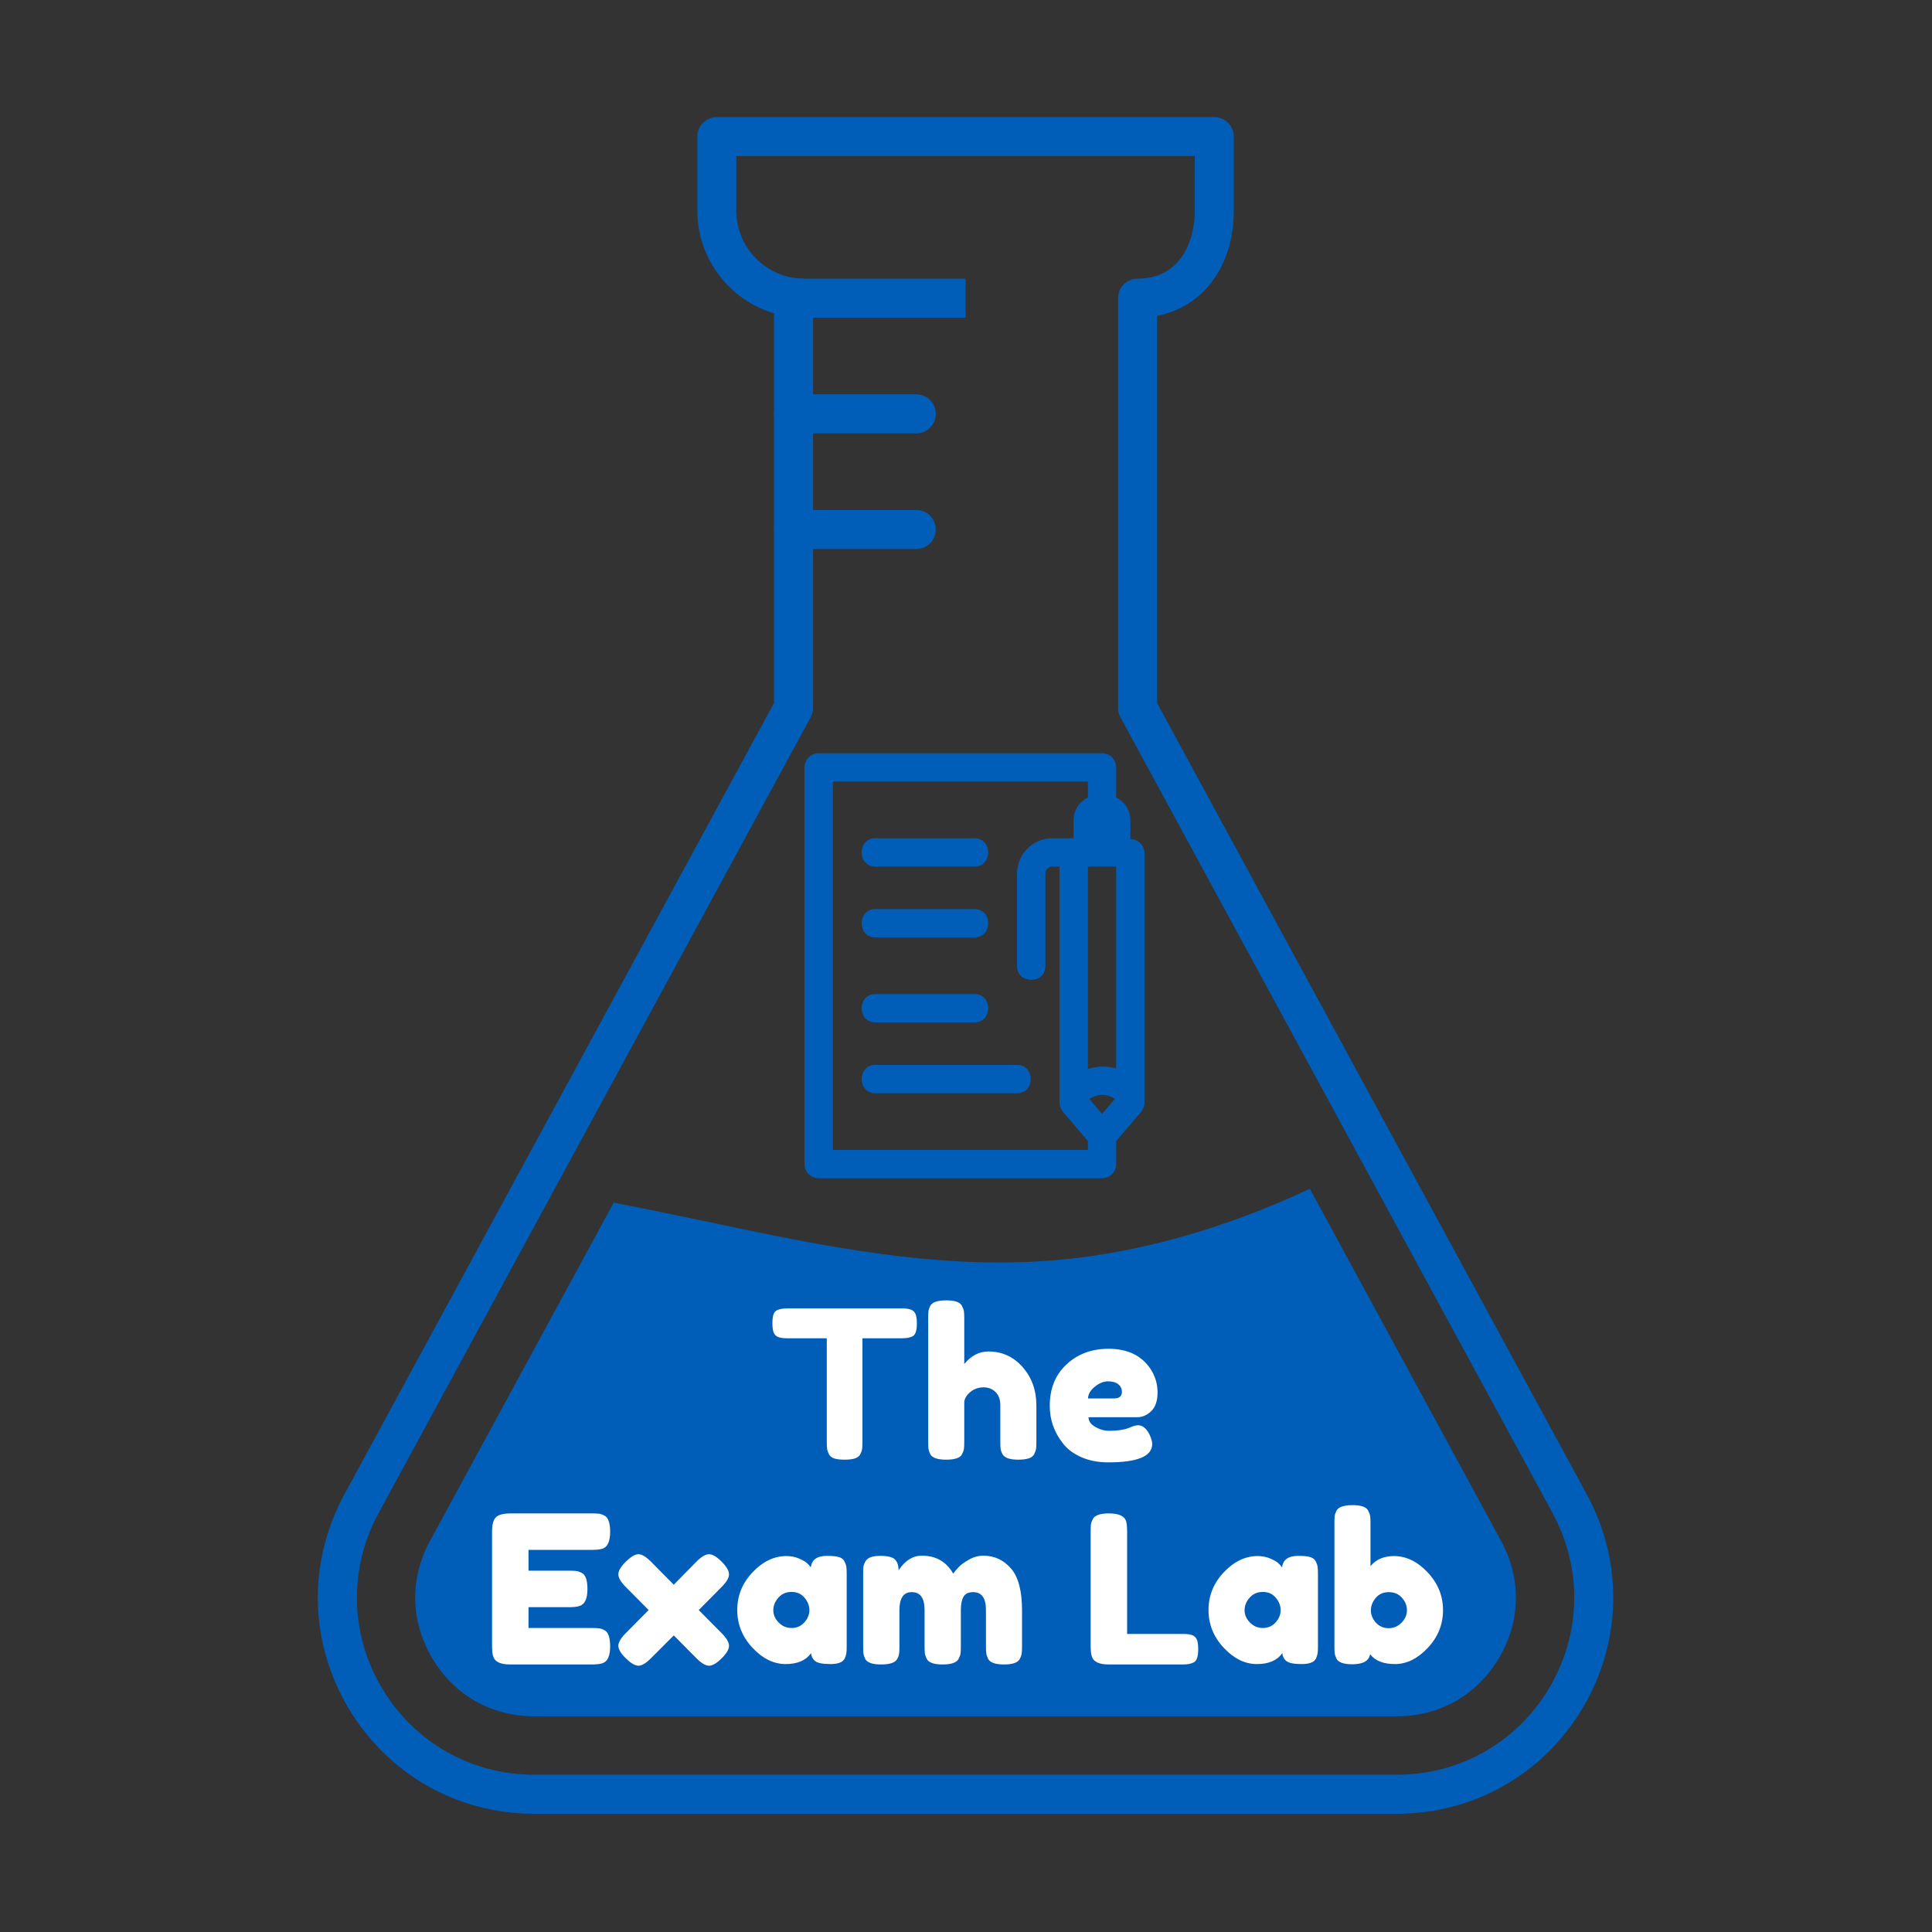 <svg xmlns="http://www.w3.org/2000/svg" xmlns:xlink="http://www.w3.org/1999/xlink" width="1000" zoomAndPan="magnify" viewBox="0 0 750 750" height="1000" preserveAspectRatio="xMidYMid meet" version="1.2"><rect x="0" y="0" width="750" height="750" fill="#333333" stroke="none"/><defs><clipPath id="b6ae0b76a7"><path d="M 123 45.453 L 627 45.453 L 627 704.703 L 123 704.703 Z M 123 45.453 "/></clipPath><clipPath id="d28b2e2917"><path d="M 312.312 292.395 L 444.312 292.395 L 444.312 457.395 L 312.312 457.395 Z M 312.312 292.395 "/></clipPath></defs><g id="820a998cfc"><path style=" stroke:none;fill-rule:nonzero;fill:#005eb8;fill-opacity:1;" d="M 355.711 168.23 L 308.039 168.23 C 303.871 168.23 300.473 164.832 300.473 160.664 C 300.473 156.473 303.871 153.074 308.039 153.074 L 355.711 153.074 C 359.906 153.074 363.277 156.473 363.277 160.664 C 363.277 164.832 359.906 168.23 355.711 168.23 "/><path style=" stroke:none;fill-rule:nonzero;fill:#005eb8;fill-opacity:1;" d="M 355.711 213.125 L 308.039 213.125 C 303.871 213.125 300.473 209.73 300.473 205.535 C 300.473 201.367 303.871 197.973 308.039 197.973 L 355.711 197.973 C 359.906 197.973 363.277 201.367 363.277 205.535 C 363.277 209.73 359.906 213.125 355.711 213.125 "/><g clip-rule="nonzero" clip-path="url(#b6ae0b76a7)"><path style=" stroke:none;fill-rule:nonzero;fill:#005eb8;fill-opacity:1;" d="M 312.281 109.492 C 314.289 110.828 315.629 113.145 315.629 115.77 L 315.629 274.848 C 315.629 276.109 315.293 277.344 314.703 278.449 L 146.977 587.375 C 135.27 608.883 135.785 634.301 148.289 655.348 C 160.82 676.395 182.918 688.949 207.414 688.949 L 542.246 688.949 C 566.738 688.949 588.84 676.395 601.367 655.348 C 613.871 634.301 614.387 608.883 602.707 587.375 L 434.957 278.449 C 434.363 277.344 434.031 276.109 434.031 274.848 L 434.031 115.77 C 434.031 111.574 437.426 108.18 441.621 108.18 C 458.008 108.18 463.824 93.953 463.824 81.758 L 463.824 60.582 L 285.832 60.582 L 285.832 81.758 C 285.832 96.32 297.695 108.18 312.281 108.18 Z M 542.246 704.105 L 207.414 704.105 C 177.516 704.105 150.555 688.77 135.27 663.094 C 120.012 637.414 119.395 606.414 133.676 580.145 L 300.473 272.918 L 300.473 121.637 C 283.285 116.516 270.707 100.59 270.707 81.758 L 270.707 53.02 C 270.707 48.852 274.102 45.453 278.27 45.453 L 471.387 45.453 C 475.555 45.453 478.953 48.852 478.953 53.02 L 478.953 81.758 C 478.953 103.316 467.039 119.141 449.184 122.613 L 449.184 272.918 L 616.008 580.145 C 630.262 606.414 629.645 637.414 614.359 663.094 C 599.078 688.77 572.141 704.105 542.246 704.105 "/></g><path style=" stroke:none;fill-rule:nonzero;fill:#005eb8;fill-opacity:1;" d="M 374.828 123.332 L 308.039 123.332 L 308.039 108.18 L 374.828 108.18 L 374.828 123.332 "/><path style=" stroke:none;fill-rule:nonzero;fill:#005eb8;fill-opacity:1;" d="M 278.988 475.195 C 265.43 472.34 251.848 469.461 238.234 466.887 L 166.918 598.207 C 158.965 612.844 159.301 629.441 167.816 643.746 C 176.309 658.051 190.742 666.258 207.414 666.258 L 542.246 666.258 C 558.891 666.258 573.324 658.051 581.84 643.746 C 590.355 629.441 590.691 612.844 582.742 598.207 L 508.488 461.484 C 475.402 476.945 440.152 487.391 403.824 489.629 C 361.863 492.203 320.105 483.895 278.988 475.195 "/><g clip-rule="nonzero" clip-path="url(#d28b2e2917)"><path style=" stroke:none;fill-rule:nonzero;fill:#005eb8;fill-opacity:1;" d="M 438.809 325.762 L 438.809 318.406 C 438.809 314.418 436.469 311.004 433.168 309.594 C 433.199 309.355 433.309 309.145 433.309 308.895 L 433.309 297.895 C 433.309 294.855 430.848 292.395 427.809 292.395 L 317.812 292.395 C 314.773 292.395 312.312 294.855 312.312 297.895 L 312.312 451.891 C 312.312 454.93 314.773 457.391 317.812 457.391 L 427.809 457.391 C 430.848 457.391 433.309 454.93 433.309 451.891 L 433.309 442.922 L 442.992 431.578 C 443.84 430.578 444.309 429.316 444.309 428.008 L 444.309 331.262 C 444.309 328.219 441.844 325.762 438.809 325.762 Z M 422.309 446.391 L 323.312 446.391 L 323.312 303.395 L 422.309 303.395 L 422.309 308.895 C 422.309 309.141 422.418 309.348 422.449 309.582 C 419.133 310.988 416.781 314.406 416.781 318.406 L 416.781 325.395 L 408.559 325.395 C 400.977 325.395 394.809 331.562 394.809 339.145 L 394.809 375.051 C 394.809 382.129 405.809 382.141 405.809 375.051 L 405.809 339.145 C 405.809 337.629 407.043 336.395 408.559 336.395 L 411.309 336.395 L 411.309 428.008 C 411.309 429.316 411.777 430.578 412.625 431.578 L 422.309 442.922 Z M 427.809 432.422 L 422.855 426.613 C 425.188 425.148 428.816 423.969 432.797 426.578 Z M 433.309 414.781 C 429.465 413.684 425.688 413.91 422.309 414.938 L 422.309 336.395 L 433.309 336.395 Z M 339.812 325.395 L 378.309 325.395 C 385.398 325.395 385.387 336.395 378.309 336.395 L 339.812 336.395 C 332.723 336.395 332.734 325.395 339.812 325.395 Z M 339.812 352.895 L 378.309 352.895 C 385.398 352.895 385.387 363.895 378.309 363.895 L 339.812 363.895 C 332.723 363.895 332.734 352.895 339.812 352.895 Z M 339.812 385.895 L 378.309 385.895 C 385.398 385.895 385.387 396.895 378.309 396.895 L 339.812 396.895 C 332.723 396.895 332.734 385.895 339.812 385.895 Z M 394.809 424.391 L 339.812 424.391 C 332.723 424.391 332.734 413.391 339.812 413.391 L 394.809 413.391 C 401.898 413.391 401.887 424.391 394.809 424.391 Z M 394.809 424.391 "/></g><g style="fill:#ffffff;fill-opacity:1;"><g transform="translate(298.645, 566.642)"><path style="stroke:none" d="M 7.047 -58.719 L 51.516 -58.719 C 53.223 -58.719 54.477 -58.516 55.281 -58.109 C 56.082 -57.711 56.613 -57.086 56.875 -56.234 C 57.145 -55.379 57.281 -54.258 57.281 -52.875 C 57.281 -51.488 57.145 -50.379 56.875 -49.547 C 56.613 -48.723 56.16 -48.156 55.516 -47.844 C 54.555 -47.363 53.195 -47.125 51.438 -47.125 L 36.156 -47.125 L 36.156 -6.875 C 36.156 -5.656 36.113 -4.75 36.031 -4.156 C 35.957 -3.57 35.719 -2.891 35.312 -2.109 C 34.914 -1.336 34.211 -0.789 33.203 -0.469 C 32.191 -0.156 30.859 0 29.203 0 C 27.547 0 26.223 -0.156 25.234 -0.469 C 24.254 -0.789 23.562 -1.336 23.156 -2.109 C 22.758 -2.891 22.52 -3.586 22.438 -4.203 C 22.352 -4.816 22.312 -5.734 22.312 -6.953 L 22.312 -47.125 L 6.953 -47.125 C 5.254 -47.125 4.004 -47.32 3.203 -47.719 C 2.398 -48.113 1.863 -48.738 1.594 -49.594 C 1.332 -50.445 1.203 -51.566 1.203 -52.953 C 1.203 -54.348 1.332 -55.457 1.594 -56.281 C 1.863 -57.102 2.316 -57.676 2.953 -58 C 3.922 -58.477 5.285 -58.719 7.047 -58.719 Z M 7.047 -58.719 "/></g></g><g style="fill:#ffffff;fill-opacity:1;"><g transform="translate(357.12, 566.642)"><path style="stroke:none" d="M 26.562 -42 C 31.895 -42 36.332 -39.973 39.875 -35.922 C 43.426 -31.867 45.203 -26.91 45.203 -21.047 L 45.203 -6.953 C 45.203 -5.734 45.16 -4.816 45.078 -4.203 C 44.992 -3.586 44.738 -2.879 44.312 -2.078 C 43.625 -0.691 41.57 0 38.156 0 C 34.906 0 32.879 -0.691 32.078 -2.078 C 31.648 -2.879 31.395 -3.598 31.312 -4.234 C 31.238 -4.879 31.203 -5.844 31.203 -7.125 L 31.203 -21.125 C 31.203 -23.312 30.586 -25.016 29.359 -26.234 C 28.129 -27.461 26.566 -28.078 24.672 -28.078 C 22.785 -28.078 21.117 -27.504 19.672 -26.359 C 18.234 -25.211 17.41 -23.922 17.203 -22.484 L 17.203 -6.953 C 17.203 -5.734 17.16 -4.816 17.078 -4.203 C 16.992 -3.586 16.738 -2.879 16.312 -2.078 C 15.625 -0.691 13.57 0 10.156 0 C 6.801 0 4.75 -0.719 4 -2.156 C 3.625 -2.957 3.395 -3.648 3.312 -4.234 C 3.238 -4.828 3.203 -5.766 3.203 -7.047 L 3.203 -54.875 C 3.203 -56.102 3.238 -57.023 3.312 -57.641 C 3.395 -58.254 3.625 -58.938 4 -59.688 C 4.75 -61.125 6.828 -61.844 10.234 -61.844 C 13.598 -61.844 15.625 -61.125 16.312 -59.688 C 16.738 -58.883 16.992 -58.176 17.078 -57.562 C 17.16 -56.945 17.203 -56.023 17.203 -54.797 L 17.203 -37.125 C 19.867 -40.375 22.988 -42 26.562 -42 Z M 26.562 -42 "/></g></g><g style="fill:#ffffff;fill-opacity:1;"><g transform="translate(405.515, 566.642)"><path style="stroke:none" d="M 43.844 -26.125 C 43.844 -22.844 43.023 -20.414 41.391 -18.844 C 39.766 -17.27 37.969 -16.484 36 -16.484 L 17.047 -16.484 C 17.047 -14.984 17.922 -13.727 19.672 -12.719 C 21.43 -11.707 23.191 -11.203 24.953 -11.203 C 28.047 -11.203 30.473 -11.52 32.234 -12.156 L 33.125 -12.484 C 34.406 -13.066 35.469 -13.359 36.312 -13.359 C 38.02 -13.359 39.488 -12.16 40.719 -9.766 C 41.414 -8.316 41.766 -7.086 41.766 -6.078 C 41.766 -1.328 36.082 1.047 24.719 1.047 C 20.77 1.047 17.258 0.363 14.188 -1 C 11.125 -2.363 8.742 -4.164 7.047 -6.406 C 3.68 -10.719 2 -15.539 2 -20.875 C 2 -27.594 4.172 -32.969 8.516 -37 C 12.867 -41.031 18.297 -43.047 24.797 -43.047 C 32.211 -43.047 37.656 -40.43 41.125 -35.203 C 42.938 -32.43 43.844 -29.406 43.844 -26.125 Z M 26.953 -23.766 C 28.984 -23.766 30 -24.613 30 -26.312 C 30 -27.539 29.531 -28.531 28.594 -29.281 C 27.664 -30.031 26.332 -30.406 24.594 -30.406 C 22.863 -30.406 21.145 -29.695 19.438 -28.281 C 17.727 -26.863 16.875 -25.359 16.875 -23.766 Z M 26.953 -23.766 "/></g></g><g style="fill:#ffffff;fill-opacity:1;"><g transform="translate(187.809, 646.142)"><path style="stroke:none" d="M 17.359 -14.156 L 42 -14.156 C 43.227 -14.156 44.148 -14.113 44.766 -14.031 C 45.379 -13.957 46.082 -13.707 46.875 -13.281 C 48.32 -12.531 49.047 -10.453 49.047 -7.047 C 49.047 -3.305 48.055 -1.117 46.078 -0.484 C 45.172 -0.16 43.785 0 41.922 0 L 10.234 0 C 6.504 0 4.32 -1.016 3.688 -3.047 C 3.363 -3.891 3.203 -5.25 3.203 -7.125 L 3.203 -51.594 C 3.203 -54.32 3.707 -56.176 4.719 -57.156 C 5.727 -58.145 7.648 -58.641 10.484 -58.641 L 42 -58.641 C 43.227 -58.641 44.148 -58.598 44.766 -58.516 C 45.379 -58.441 46.082 -58.191 46.875 -57.766 C 48.32 -57.016 49.047 -54.93 49.047 -51.516 C 49.047 -47.785 48.055 -45.598 46.078 -44.953 C 45.172 -44.641 43.785 -44.484 41.922 -44.484 L 17.359 -44.484 L 17.359 -36.406 L 33.203 -36.406 C 34.43 -36.406 35.348 -36.363 35.953 -36.281 C 36.566 -36.195 37.273 -35.941 38.078 -35.516 C 39.516 -34.773 40.234 -32.695 40.234 -29.281 C 40.234 -25.551 39.223 -23.363 37.203 -22.719 C 36.297 -22.395 34.91 -22.234 33.047 -22.234 L 17.359 -22.234 Z M 17.359 -14.156 "/></g></g><g style="fill:#ffffff;fill-opacity:1;"><g transform="translate(238.844, 646.142)"><path style="stroke:none" d="M 32.406 -21.125 L 41.281 -12.156 C 43.195 -10.238 44.156 -8.598 44.156 -7.234 C 44.156 -5.879 43.195 -4.254 41.281 -2.359 C 39.363 -0.461 37.738 0.484 36.406 0.484 C 35.07 0.484 33.441 -0.477 31.516 -2.406 L 22.719 -11.281 L 13.844 -2.406 C 11.914 -0.477 10.301 0.484 9 0.484 C 7.695 0.484 6.07 -0.461 4.125 -2.359 C 2.176 -4.254 1.203 -5.879 1.203 -7.234 C 1.203 -8.598 2.16 -10.238 4.078 -12.156 L 12.953 -21.125 L 4.078 -30.078 C 2.16 -31.992 1.203 -33.633 1.203 -35 C 1.203 -36.363 2.176 -38.004 4.125 -39.922 C 6.07 -41.836 7.695 -42.797 9 -42.797 C 10.301 -42.797 11.914 -41.836 13.844 -39.922 L 22.719 -30.953 L 31.516 -39.922 C 33.441 -41.836 35.07 -42.797 36.406 -42.797 C 37.738 -42.797 39.363 -41.836 41.281 -39.922 C 43.195 -38.004 44.156 -36.363 44.156 -35 C 44.156 -33.633 43.195 -31.992 41.281 -30.078 Z M 32.406 -21.125 "/></g></g><g style="fill:#ffffff;fill-opacity:1;"><g transform="translate(284.2, 646.142)"><path style="stroke:none" d="M 30.562 -37.688 C 30.883 -40.664 32.988 -42.156 36.875 -42.156 C 38.957 -42.156 40.504 -41.992 41.516 -41.672 C 42.535 -41.359 43.242 -40.801 43.641 -40 C 44.035 -39.195 44.273 -38.488 44.359 -37.875 C 44.441 -37.258 44.484 -36.344 44.484 -35.125 L 44.484 -7.125 C 44.484 -5.895 44.441 -4.973 44.359 -4.359 C 44.273 -3.742 44.051 -3.035 43.688 -2.234 C 42.938 -0.848 41.109 -0.156 38.203 -0.156 C 35.297 -0.156 33.348 -0.516 32.359 -1.234 C 31.367 -1.953 30.797 -3.008 30.641 -4.406 C 28.672 -1.57 25.379 -0.156 20.766 -0.156 C 16.148 -0.156 11.867 -2.258 7.922 -6.469 C 3.973 -10.688 2 -15.582 2 -21.156 C 2 -26.727 3.984 -31.609 7.953 -35.797 C 11.93 -39.984 16.297 -42.078 21.047 -42.078 C 22.859 -42.078 24.508 -41.754 26 -41.109 C 27.488 -40.473 28.523 -39.875 29.109 -39.312 C 29.703 -38.758 30.188 -38.219 30.562 -37.688 Z M 16 -21.047 C 16 -19.285 16.691 -17.695 18.078 -16.281 C 19.461 -14.863 21.141 -14.156 23.109 -14.156 C 25.086 -14.156 26.727 -14.875 28.031 -16.312 C 29.344 -17.758 30 -19.348 30 -21.078 C 30 -22.816 29.367 -24.43 28.109 -25.922 C 26.859 -27.41 25.18 -28.156 23.078 -28.156 C 20.973 -28.156 19.266 -27.41 17.953 -25.922 C 16.648 -24.43 16 -22.805 16 -21.047 Z M 16 -21.047 "/></g></g><g style="fill:#ffffff;fill-opacity:1;"><g transform="translate(331.875, 646.142)"><path style="stroke:none" d="M 16.953 -36.562 C 19.461 -40.344 22.477 -42.234 26 -42.234 C 31.438 -42.234 35.488 -39.914 38.156 -35.281 C 38.75 -36.082 39.457 -36.922 40.281 -37.797 C 41.102 -38.68 42.422 -39.641 44.234 -40.672 C 46.047 -41.711 47.914 -42.234 49.844 -42.234 C 54.102 -42.234 57.672 -40.594 60.547 -37.312 C 63.43 -34.039 64.875 -28.617 64.875 -21.047 L 64.875 -7.047 C 64.875 -5.816 64.832 -4.895 64.75 -4.281 C 64.676 -3.664 64.426 -2.957 64 -2.156 C 63.301 -0.719 61.25 0 57.844 0 C 54.477 0 52.426 -0.742 51.688 -2.234 C 51.312 -3.035 51.082 -3.742 51 -4.359 C 50.914 -4.973 50.875 -5.895 50.875 -7.125 L 50.875 -21.125 C 50.875 -25.758 49.223 -28.078 45.922 -28.078 C 44.055 -28.078 42.789 -27.461 42.125 -26.234 C 41.457 -25.016 41.125 -23.285 41.125 -21.047 L 41.125 -7.047 C 41.125 -5.766 41.082 -4.828 41 -4.234 C 40.914 -3.648 40.66 -2.957 40.234 -2.156 C 39.492 -0.719 37.414 0 34 0 C 30.633 0 28.582 -0.742 27.844 -2.234 C 27.469 -3.035 27.238 -3.742 27.156 -4.359 C 27.082 -4.973 27.047 -5.895 27.047 -7.125 L 27.047 -21.125 C 27.047 -25.758 25.391 -28.078 22.078 -28.078 C 18.879 -28.078 17.281 -25.758 17.281 -21.125 L 17.281 -6.953 C 17.281 -5.734 17.238 -4.816 17.156 -4.203 C 17.082 -3.586 16.832 -2.879 16.406 -2.078 C 15.602 -0.691 13.52 0 10.156 0 C 6.801 0 4.75 -0.719 4 -2.156 C 3.625 -2.957 3.395 -3.648 3.312 -4.234 C 3.238 -4.828 3.203 -5.766 3.203 -7.047 L 3.203 -35.203 C 3.203 -36.43 3.238 -37.348 3.312 -37.953 C 3.395 -38.566 3.648 -39.25 4.078 -40 C 4.879 -41.438 6.77 -42.156 9.75 -42.156 C 12.738 -42.156 14.688 -41.676 15.594 -40.719 C 16.5 -39.758 16.953 -38.375 16.953 -36.562 Z M 16.953 -36.562 "/></g></g><g style="fill:#ffffff;fill-opacity:1;"><g transform="translate(399.949, 646.142)"><path style="stroke:none" d=""/></g></g><g style="fill:#ffffff;fill-opacity:1;"><g transform="translate(420.187, 646.142)"><path style="stroke:none" d="M 17.359 -11.844 L 39.125 -11.844 C 40.883 -11.844 42.16 -11.641 42.953 -11.234 C 43.754 -10.836 44.285 -10.211 44.547 -9.359 C 44.816 -8.504 44.953 -7.367 44.953 -5.953 C 44.953 -4.547 44.816 -3.414 44.547 -2.562 C 44.285 -1.707 43.836 -1.117 43.203 -0.797 C 42.191 -0.266 40.805 0 39.047 0 L 10.234 0 C 6.504 0 4.32 -1.016 3.688 -3.047 C 3.363 -3.891 3.203 -5.25 3.203 -7.125 L 3.203 -51.594 C 3.203 -52.82 3.238 -53.742 3.312 -54.359 C 3.395 -54.973 3.648 -55.68 4.078 -56.484 C 4.828 -57.922 6.906 -58.641 10.312 -58.641 C 14.051 -58.641 16.266 -57.656 16.953 -55.688 C 17.223 -54.77 17.359 -53.379 17.359 -51.516 Z M 17.359 -11.844 "/></g></g><g style="fill:#ffffff;fill-opacity:1;"><g transform="translate(467.142, 646.142)"><path style="stroke:none" d="M 30.562 -37.688 C 30.883 -40.664 32.988 -42.156 36.875 -42.156 C 38.957 -42.156 40.504 -41.992 41.516 -41.672 C 42.535 -41.359 43.242 -40.801 43.641 -40 C 44.035 -39.195 44.273 -38.488 44.359 -37.875 C 44.441 -37.258 44.484 -36.344 44.484 -35.125 L 44.484 -7.125 C 44.484 -5.895 44.441 -4.973 44.359 -4.359 C 44.273 -3.742 44.051 -3.035 43.688 -2.234 C 42.938 -0.848 41.109 -0.156 38.203 -0.156 C 35.297 -0.156 33.348 -0.516 32.359 -1.234 C 31.367 -1.953 30.797 -3.008 30.641 -4.406 C 28.672 -1.57 25.379 -0.156 20.766 -0.156 C 16.148 -0.156 11.867 -2.258 7.922 -6.469 C 3.973 -10.688 2 -15.582 2 -21.156 C 2 -26.727 3.984 -31.609 7.953 -35.797 C 11.93 -39.984 16.297 -42.078 21.047 -42.078 C 22.859 -42.078 24.508 -41.754 26 -41.109 C 27.488 -40.473 28.523 -39.875 29.109 -39.312 C 29.703 -38.758 30.188 -38.219 30.562 -37.688 Z M 16 -21.047 C 16 -19.285 16.691 -17.695 18.078 -16.281 C 19.461 -14.863 21.141 -14.156 23.109 -14.156 C 25.086 -14.156 26.727 -14.875 28.031 -16.312 C 29.344 -17.758 30 -19.348 30 -21.078 C 30 -22.816 29.367 -24.43 28.109 -25.922 C 26.859 -27.41 25.18 -28.156 23.078 -28.156 C 20.973 -28.156 19.266 -27.41 17.953 -25.922 C 16.648 -24.43 16 -22.805 16 -21.047 Z M 16 -21.047 "/></g></g><g style="fill:#ffffff;fill-opacity:1;"><g transform="translate(514.818, 646.142)"><path style="stroke:none" d="M 26.312 -42.078 C 31.062 -42.078 35.422 -39.969 39.391 -35.75 C 43.367 -31.539 45.359 -26.648 45.359 -21.078 C 45.359 -15.504 43.383 -10.625 39.438 -6.438 C 35.488 -2.25 31.25 -0.156 26.719 -0.156 C 22.188 -0.156 18.961 -1.438 17.047 -4 C 16.617 -1.383 14.32 -0.078 10.156 -0.078 C 6.801 -0.078 4.75 -0.797 4 -2.234 C 3.625 -3.035 3.395 -3.742 3.312 -4.359 C 3.238 -4.973 3.203 -5.895 3.203 -7.125 L 3.203 -54.875 C 3.203 -56.102 3.238 -57.023 3.312 -57.641 C 3.395 -58.254 3.625 -58.938 4 -59.688 C 4.75 -61.125 6.828 -61.844 10.234 -61.844 C 13.598 -61.844 15.625 -61.125 16.312 -59.688 C 16.738 -58.883 16.992 -58.176 17.078 -57.562 C 17.16 -56.945 17.203 -56.023 17.203 -54.797 L 17.203 -38.156 C 19.336 -40.77 22.375 -42.078 26.312 -42.078 Z M 19.312 -16.234 C 20.625 -14.797 22.266 -14.078 24.234 -14.078 C 26.211 -14.078 27.895 -14.797 29.281 -16.234 C 30.664 -17.68 31.359 -19.285 31.359 -21.047 C 31.359 -22.805 30.719 -24.414 29.438 -25.875 C 28.156 -27.344 26.445 -28.078 24.312 -28.078 C 22.188 -28.078 20.492 -27.328 19.234 -25.828 C 17.984 -24.336 17.359 -22.727 17.359 -21 C 17.359 -19.27 18.008 -17.68 19.312 -16.234 Z M 19.312 -16.234 "/></g></g></g></svg>